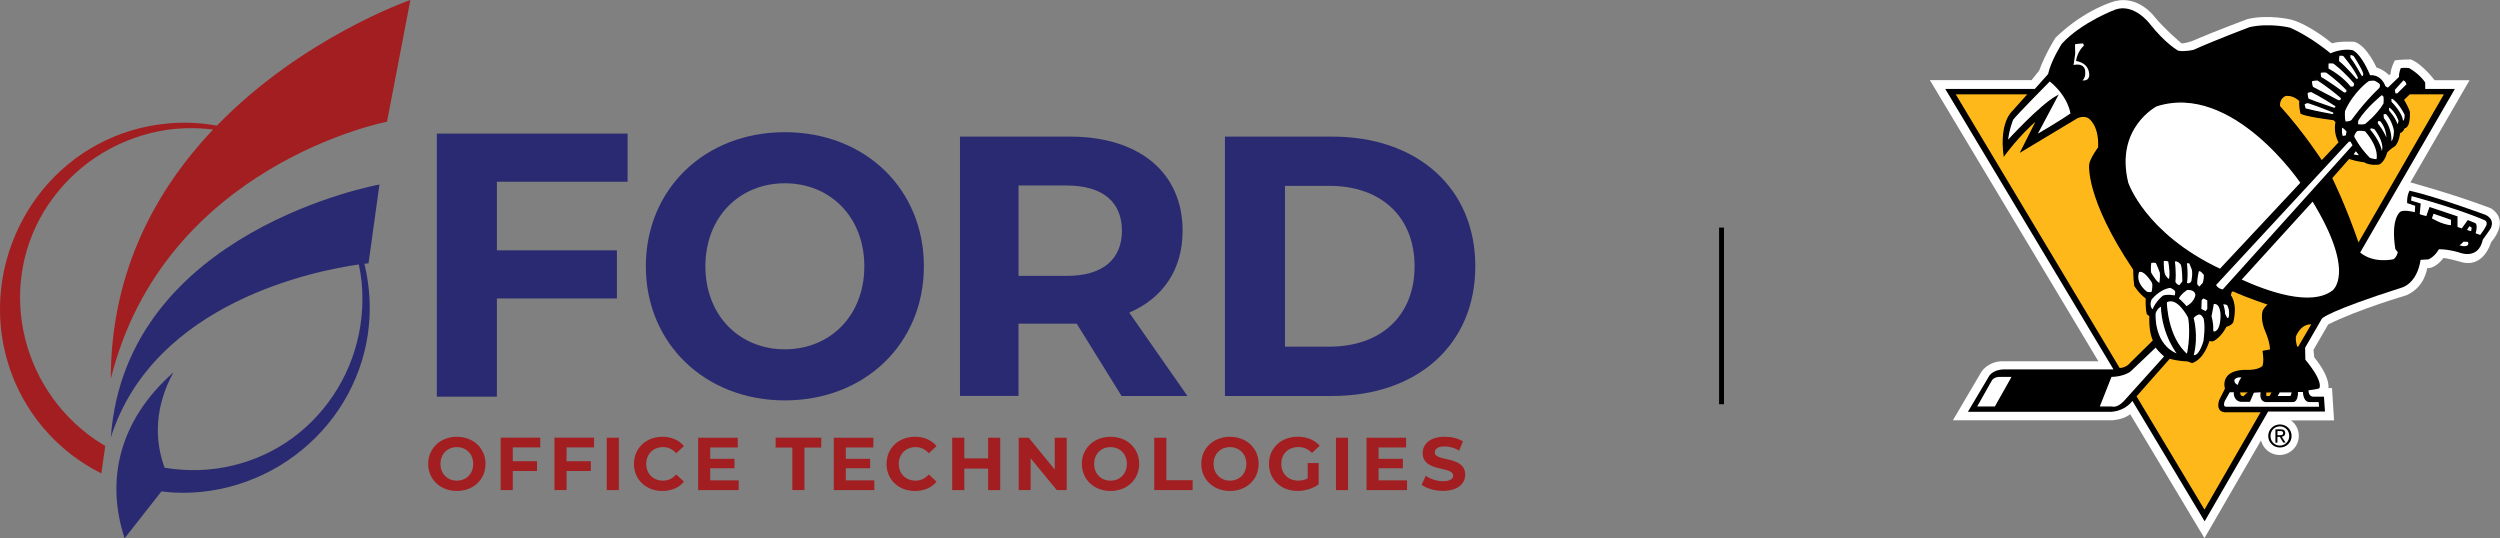 <?xml version="1.0" encoding="UTF-8"?>
<svg id="Layer_2" data-name="Layer 2" xmlns="http://www.w3.org/2000/svg" viewBox="0 0 508.37 109.44">
  <rect x="0" y="0" width="508.37" height="109.44" fill="#808080" stroke="none"/>
  <defs>
    <style>
      .cls-1 {
        fill: #ffb819;
      }

      .cls-1, .cls-2, .cls-3 {
        stroke: #000;
      }

      .cls-1, .cls-3 {
        stroke-width: .28px;
      }

      .cls-4, .cls-3 {
        fill: #fff;
      }

      .cls-5 {
        fill: #2a2a72;
      }

      .cls-2 {
        fill: none;
        stroke-miterlimit: 10;
      }

      .cls-6 {
        fill: #a21e21;
      }
    </style>
  </defs>
  <g id="Layer_1-2" data-name="Layer 1">
    <g>
      <g>
        <path class="cls-5" d="M101.04,36.96v13.94h24.41v9.79h-24.41v19.97h-12.21V27.17h38.79v9.79h-26.58Z"/>
        <path class="cls-5" d="M131.33,54.15c0-15.67,11.96-27.27,28.27-27.27s28.27,11.53,28.27,27.27-12.03,27.27-28.27,27.27-28.27-11.6-28.27-27.27ZM175.76,54.15c0-10.02-6.94-16.88-16.16-16.88s-16.16,6.86-16.16,16.88,6.94,16.88,16.16,16.88,16.16-6.86,16.16-16.88Z"/>
        <path class="cls-5" d="M228.06,80.51l-9.11-14.69h-11.84v14.69h-11.9V27.78h22.37c14.09,0,22.9,7.31,22.9,19.14,0,7.91-3.99,13.71-10.85,16.65l11.83,16.95h-13.41ZM216.91,37.72h-9.79v18.38h9.79c7.46,0,11.23-3.47,11.23-9.19s-3.77-9.19-11.23-9.19Z"/>
        <path class="cls-5" d="M249.09,27.78h21.83c17.25,0,29.08,10.4,29.08,26.37s-11.83,26.37-29.08,26.37h-21.83V27.78ZM270.32,70.49c10.47,0,17.33-6.25,17.33-16.35s-6.86-16.35-17.33-16.35h-9.02v32.7h9.02Z"/>
        <g>
          <path class="cls-6" d="M87.07,94.33c0-3.16,2.46-5.51,5.83-5.51s5.83,2.33,5.83,5.51-2.48,5.51-5.83,5.51-5.83-2.34-5.83-5.51ZM96.23,94.33c0-2.02-1.43-3.41-3.33-3.41s-3.33,1.38-3.33,3.41,1.43,3.41,3.33,3.41,3.33-1.38,3.33-3.41Z"/>
          <path class="cls-6" d="M104.27,90.98v2.81h4.93v1.98h-4.93v3.88h-2.46v-10.65h8.05v1.98h-5.58Z"/>
          <path class="cls-6" d="M115.21,90.98v2.81h4.93v1.98h-4.93v3.88h-2.46v-10.65h8.05v1.98h-5.58Z"/>
          <path class="cls-6" d="M123.38,89.01h2.46v10.65h-2.46v-10.65Z"/>
          <path class="cls-6" d="M128.92,94.33c0-3.21,2.46-5.51,5.78-5.51,1.84,0,3.38.67,4.38,1.89l-1.58,1.46c-.71-.82-1.61-1.25-2.68-1.25-1.99,0-3.41,1.4-3.41,3.41s1.41,3.41,3.41,3.41c1.06,0,1.96-.43,2.68-1.26l1.58,1.46c-1,1.23-2.54,1.9-4.4,1.9-3.3,0-5.77-2.3-5.77-5.51Z"/>
          <path class="cls-6" d="M150.21,97.68v1.98h-8.24v-10.65h8.05v1.98h-5.6v2.31h4.94v1.92h-4.94v2.46h5.8Z"/>
          <path class="cls-6" d="M161.13,91.01h-3.41v-2.01h9.28v2.01h-3.41v8.64h-2.47v-8.64Z"/>
          <path class="cls-6" d="M177.79,97.68v1.98h-8.24v-10.65h8.05v1.98h-5.6v2.31h4.94v1.92h-4.94v2.46h5.8Z"/>
          <path class="cls-6" d="M180.28,94.33c0-3.21,2.46-5.51,5.78-5.51,1.84,0,3.38.67,4.38,1.89l-1.58,1.46c-.71-.82-1.61-1.25-2.68-1.25-1.99,0-3.41,1.4-3.41,3.41s1.41,3.41,3.41,3.41c1.06,0,1.96-.43,2.68-1.26l1.58,1.46c-1,1.23-2.54,1.9-4.4,1.9-3.3,0-5.77-2.3-5.77-5.51Z"/>
          <path class="cls-6" d="M203.39,89.01v10.65h-2.46v-4.37h-4.84v4.37h-2.46v-10.65h2.46v4.2h4.84v-4.2h2.46Z"/>
          <path class="cls-6" d="M216.91,89.01v10.65h-2.02l-5.31-6.47v6.47h-2.43v-10.65h2.04l5.29,6.47v-6.47h2.43Z"/>
          <path class="cls-6" d="M219.99,94.33c0-3.16,2.46-5.51,5.83-5.51s5.83,2.33,5.83,5.51-2.48,5.51-5.83,5.51-5.83-2.34-5.83-5.51ZM229.15,94.33c0-2.02-1.43-3.41-3.33-3.41s-3.33,1.38-3.33,3.41,1.43,3.41,3.33,3.41,3.33-1.38,3.33-3.41Z"/>
          <path class="cls-6" d="M234.72,89.01h2.46v8.64h5.34v2.01h-7.81v-10.65Z"/>
          <path class="cls-6" d="M244.28,94.33c0-3.16,2.46-5.51,5.83-5.51s5.83,2.33,5.83,5.51-2.48,5.51-5.83,5.51-5.83-2.34-5.83-5.51ZM253.44,94.33c0-2.02-1.43-3.41-3.33-3.41s-3.33,1.38-3.33,3.41,1.43,3.41,3.33,3.41,3.33-1.38,3.33-3.41Z"/>
          <path class="cls-6" d="M265.9,94.16h2.25v4.32c-1.17.88-2.78,1.35-4.3,1.35-3.35,0-5.81-2.3-5.81-5.51s2.46-5.51,5.86-5.51c1.87,0,3.42.64,4.46,1.84l-1.58,1.46c-.78-.82-1.67-1.2-2.75-1.2-2.07,0-3.48,1.38-3.48,3.41s1.41,3.41,3.45,3.41c.67,0,1.29-.12,1.92-.46v-3.12Z"/>
          <path class="cls-6" d="M271.66,89.01h2.46v10.65h-2.46v-10.65Z"/>
          <path class="cls-6" d="M286.12,97.68v1.98h-8.24v-10.65h8.05v1.98h-5.6v2.31h4.94v1.92h-4.94v2.46h5.8Z"/>
          <path class="cls-6" d="M289.08,98.6l.84-1.86c.9.65,2.24,1.11,3.52,1.11,1.46,0,2.05-.49,2.05-1.14,0-1.99-6.19-.62-6.19-4.58,0-1.81,1.46-3.32,4.49-3.32,1.34,0,2.71.32,3.7.94l-.76,1.87c-.99-.56-2.01-.84-2.95-.84-1.46,0-2.02.55-2.02,1.22,0,1.96,6.19.61,6.19,4.52,0,1.78-1.48,3.3-4.52,3.3-1.69,0-3.39-.5-4.33-1.23Z"/>
        </g>
        <g>
          <path class="cls-6" d="M44.11,25.55c-3.38-.61-6.85-.77-10.3-.41-4.8.46-9.53,1.87-13.83,4.16-4.3,2.29-8.15,5.45-11.27,9.25-3.11,3.8-5.5,8.22-6.98,12.96-1.48,4.74-2.03,9.8-1.58,14.8.46,5,1.93,9.94,4.35,14.4,1.22,2.22,2.64,4.34,4.29,6.28,1.65,1.93,3.49,3.71,5.48,5.28,1.98,1.53,4.1,2.88,6.34,4l.79-5.58c-1.34-.79-2.62-1.66-3.84-2.62-3.46-2.71-6.4-6.06-8.63-9.86-2.23-3.79-3.76-8.03-4.44-12.43-.69-4.4-.52-8.97.55-13.35.54-2.19,1.29-4.34,2.26-6.39.97-2.05,2.15-4.01,3.52-5.84,2.73-3.66,6.18-6.8,10.14-9.16,3.95-2.36,8.4-3.95,13-4.64,3.09-.43,6.26-.45,9.37-.06-11.41,12.05-20.8,28.66-20.8,50.7,10.81-43.58,56.17-52.29,56.17-52.29L83.45,0s-21.82,7.5-39.35,25.55Z"/>
          <path class="cls-5" d="M74.09,53.63c.55-.07.85-.09.85-.09l2.22-16.02s-51.61,9.25-54.62,51.42c8.79-27.61,41.97-33.97,50.43-35.16.25,1.2.44,2.42.57,3.64.44,4.64-.04,9.33-1.39,13.74-1.34,4.41-3.56,8.52-6.47,12.04-2.9,3.53-6.49,6.46-10.5,8.54-4,2.09-8.4,3.34-12.84,3.73-2.97.26-5.96.12-8.88-.37-2.8-7.7-.84-14.56,1.81-19.38-11.28,9.96-13.74,22.17-9.93,33.74l7.48-9.53c.83.1,1.67.18,2.51.23,2.52.13,5.05,0,7.53-.38,4.96-.76,9.74-2.5,13.99-5.07,4.25-2.56,7.97-5.94,10.92-9.87,2.94-3.93,5.09-8.43,6.29-13.15,1.2-4.72,1.43-9.65.74-14.42-.17-1.23-.41-2.44-.7-3.64Z"/>
        </g>
      </g>
      <line class="cls-2" x1="350.07" y1="46.28" x2="350.07" y2="82.2"/>
      <g>
        <path class="cls-4" d="M459.66,88.62c0-2.15,1.75-3.9,3.9-3.9s3.9,1.75,3.9,3.9-1.75,3.9-3.9,3.9-3.9-1.75-3.9-3.9Z"/>
        <path class="cls-4" d="M448.28,109.44l-15.11-25.21c-1.37,1.12-3.61,1.23-3.61,1.23h-32.44l5.85-9.94s1.38-2.06,4.25-2.06h19.48l-34.26-57.16h20.67l1.56-1.96c1.17-3.28,3.3-6.66,3.3-6.66,6.27-6.05,12.23-7.48,12.23-7.48,4.79-1.13,7.98,3.28,7.98,3.28,2.02,2.46,5.42,5.33,5.42,5.33.42.1,2.02-.41,2.02-.41,5-2.15,11.38-4.51,11.38-4.51,4.25-1.03,8.93.1,8.93.1,3.93,1.13,8.29,4.82,8.29,4.82,1.6-.51,4.57-.31,4.57-.31,2.55.82,4.46,5.23,4.46,5.23,1.49.41,2.55,1.54,2.55,1.54l.32-.2c0-1.13.85-2.77.85-2.77.85-.21,3.3-.21,3.3-.21,2.45,1.03,4.79,4.22,4.79,4.22h7.12l-12.03,20.78s9.05,2.47,16.28,5.23c0,0,4.25,2.05.11,6.97,0,0-1.49,5.53-6.38,3.9,0,0-2.55-.72-3.3-.72,0,0-1.49,2.15-3.3,2.05,0,0-.42,3.89-4.25,5.53,0,0-9.97,2.93-15.88,5.93l-2.99,5.17.16,1.51c3.4,4.2,2.87,6.25,2.87,6.25h.74l.42,6.58h-12.5l-13.87,23.96"/>
        <path d="M479.92,51.37l19.27-33.28h-6.03v-1.3s-.92-1.57-3.26-2.94c0,0-.92-.13-1.7,0,0,0-.43.96-.36,1.78l-2.27,2.19-.49-.27c-.99-2.6-3.12-2.25-3.12-2.25-2.05-4.85-3.68-5.13-3.68-5.13-2.34-.34-4.36.68-4.36.68,0,0-4.15-3.49-8.29-5.23,0,0-4.04-1.02-8.19-.1,0,0-6.81,2.56-11.38,4.61,0,0-1.6.41-3.08.2,0,0-2.55-1.33-5.95-5.64,0,0-3.08-4-6.81-2.77,0,0-6.91,2.56-10.95,6.97,0,0-2.16,3.31-2.8,6.18l-2.69,3.01h-18.22l34.21,57.03h-22.16c-2.69.05-3.26,1.59-3.26,1.59l-4.18,7.04h28.71s2.84.21,4.74-2.22l14.69,24.49,12.92-22.33h11.55l-.21-3.02h-2.05s-1.09.14-1.09-1.3c0,0,1.79-.21,2.17-.38,0,0,1.09-1.12-2.81-5.84l-.05-2.44,3.43-5.94s1.12-1.46,16.22-6.28c0,0,3.08-.72,3.83-5.64l1.6-.1s1.17-.41,2.12-2.05c0,0,1.49-.1,4.04.62,0,0,3.94,1.74,4.89-2.56l1.49-2.12s1.28-1.84-.92-2.94c0,0-9.99-3.69-15.46-4.92,0,0-.57.89-.49,2.53l1.63.55-.07,1.3s-2.27-.61-2.97-.07c0,0-1.99,1.3-.99,7.58l.49.62s-.14.89-.85,1.43c0,0-4.01.97-6.79-1.36Z"/>
        <path class="cls-3" d="M416.8,16.38s-6.7,6.77-7.55,7.89c0,0-.96,2.36-1.06,4.51,0,0,6.59-7.28,10.1-9.22l-4.25,7.99s4.47-2.56,7.13-4.41c0,0-.32-3.48-4.36-6.77Z"/>
        <path class="cls-3" d="M421.8,8.9c.64-.2,1.91-.2,1.91-.2l.21.61c-1.38,1.23-1.6,2.97-1.6,2.97,2.98.61,2.66,3.18,2.66,3.18-.32,1.54-1.91.92-1.91.92,1.17-.41.75-2.25.75-2.25-.43-1.33-2.34-.72-2.34-.72l.37-2.51-.05-2Z"/>
        <path class="cls-3" d="M467.95,37.18s-13.93-20.7-29.46-15.68c0,0-8.61,4.41-5.85,15.68,0,0,3.4,10.35,18.82,17.63l16.49-17.63Z"/>
        <path class="cls-3" d="M470.28,40.76c9.21,15,4.06,18.46,4.06,18.46-4.49,3.35-13.46.1-18.73-2.32l14.68-16.14Z"/>
        <path class="cls-3" d="M434.88,55.22s-1.06,2.05,1.59,4.2c0,0,.75.31,1.17,0,0,0,.32-1.13.11-1.95,0,0-1.7-2.87-2.87-2.26Z"/>
        <path class="cls-3" d="M437.32,53.38s-.21,1.43,0,2.15c0,0,1.27,2.25,1.91,2.15,0,0,.21-1.23.11-2.26,0,0-.53-1.43-.85-2.05,0,0-.53-.21-1.17,0Z"/>
        <path class="cls-3" d="M439.87,52.97s-.11,1.33.21,2.77c0,0,.53,1.13,1.06,1.13,0,0,.43-.72-.1-3.79,0,0-.64-.31-1.17-.1Z"/>
        <path class="cls-3" d="M442.11,53.07s.32,2.35.11,4.3c0,0,.42.82,1.06.72,0,0,.43-.52.64-.82,0,0,0-2.66-.32-3.49,0,0-.64-1.02-1.49-.71Z"/>
        <path class="cls-3" d="M444.56,53.48s.32,2.36,0,4.1c0,0,.64.52,1.17-.31,0,0,.43-1.95,0-2.77l-.42-1.03s-.43-.2-.74,0Z"/>
        <path class="cls-3" d="M447,55.12s-.43,1.64-.32,2.76l.53.62.85-.92s.32-1.02.21-1.74c0,0-.85-1.23-1.27-.71Z"/>
        <path class="cls-3" d="M439.56,62.15s-.92.27-1.35,1.5c0,0-.57,6.63,4.82,8.54,0,0-3.33-3.96-3.48-10.04Z"/>
        <path class="cls-3" d="M440.48,61.41s.07,7.24,4.32,10.79c0,0,.92-3.96.28-7.65,0,0-2.27-4.58-4.61-3.15Z"/>
        <path class="cls-3" d="M442.32,60.24s-1.63-.34-2.41,0c0,0-1.42,1.03-2.13,2.87,0,0-.99-.55-.43-2.19,0,0,1.56-2.18,3.97-2.53,0,0,.85.28,1.13.82,0,0,.07.61-.14,1.02Z"/>
        <path class="cls-3" d="M442.89,60.72s.99.82,1.7,1.71c0,0,1.77-.82,1.98-2.46,0,0,0-1.23-1.84-1.16,0,0-1.35.82-1.84,1.91Z"/>
        <path class="cls-3" d="M447.14,63.8s-.92.27-1.21.89c0,0,1.06,3.62,0,7.59,0,0,1.13.82,2.27-2.87,0,0,.43-2.6.07-4.58,0,0-.43-1.09-1.13-1.02Z"/>
        <path class="cls-3" d="M450.12,67.56s1.49.27,1.56-3.22c0,0,.14-2.94-1.63-2.66,0,0-.28,1.71-.49,2.66,0,0,.43,1.23.35,2.74,0,0,0,.34.21.48Z"/>
        <path class="cls-3" d="M452.81,64.82s.35,0,.5-.2c0,0,.43-1.43-.35-2.73,0,0-.64-.21-1.07-.14,0,0,.43.96.43,2.05,0,0,.28.62.5,1.02Z"/>
        <path class="cls-3" d="M448.06,60.52l-.49.41-.07,1.98s.64.28.99.55l.5-.55v-1.91l-.92-.48Z"/>
        <path class="cls-3" d="M438.35,70.49l-5.25,4.99s-1.42,1.02-3.83,1.02l-2.48,6.29h2.62s1.06.41,2.48-1.03l8.37-9.29s-1.14-.96-1.91-1.98Z"/>
        <path class="cls-3" d="M404.91,77.31l-3.09,5.48h3.92l3.54-6.29h-2.83s-1.08.03-1.53.8Z"/>
        <path class="cls-3" d="M450.48,57.92s.28.89,1.56,1.09l26.52-29.45-.5-.89h-.5l-27.08,29.24Z"/>
        <path class="cls-3" d="M474.39,23.35s-3.46-.61-5.64-1.18c0,0-.21-.56-.26-1.03,0,0,.26-.25.85-.31,0,0,2.23.72,5.21,1.95,0,0,.26.26-.16.56Z"/>
        <path class="cls-3" d="M474.65,22.07s-4.09-1.38-5.32-1.9c0,0-.26-.67-.21-1.38,0,0,.58-.21.9-.21,0,0,2.34,1.18,5.05,2.97,0,0-.05.51-.43.51Z"/>
        <path class="cls-3" d="M475.5,20.53s-3.77-2-5.27-2.77c0,0-.37-.92-.16-1.38,0,0,.58-.15,1.22-.15,0,0,1.92,1.13,4.79,3.59,0,0,.37.67-.58.72Z"/>
        <path class="cls-3" d="M476.62,18.94s-3.35-2.46-4.73-3.18c0,0-.16-.56-.1-1.08,0,0,.8-.15,1.28-.05,0,0,2.23,1.54,4.2,3.64,0,0,.21.77-.64.67Z"/>
        <path class="cls-3" d="M477.89,17.71s-1.43-2-4.52-3.69c0,0-.05-.77,0-1.23,0,0,.48-.1,1.17,0,0,0,1.97,1.38,4.31,4.15,0,0,0,.61-.27.77,0,0-.37.1-.69,0Z"/>
        <path class="cls-3" d="M479.06,16.12s-1.91-2.31-3.56-3.64c0,0,0-.92.11-1.28,0,0,.69-.05.96.05,0,0,2.23,2.61,3.03,4.46,0,0,.1.66-.53.41Z"/>
        <path class="cls-3" d="M480.02,15.3s-1.17-2.2-2.18-3.48c0,0-.11-.36.05-.82,0,0,.48.1.8.26,0,0,1.65,2.46,2.02,3.69,0,0,0,.46-.22.67,0,0-.26.05-.48-.31Z"/>
        <path class="cls-3" d="M484.01,16.99s-.37-.36-1.12-.72c0,0-.85-.05-1.28.1,0,0-3.08,2.1-4.89,6.15,0,0-.16,1.54.16,2.31,0,0,.8.1,1.38-.31,0,0,2.39-3.43,5.69-6.56,0,0,.32-.56.05-.97Z"/>
        <path class="cls-3" d="M484.28,19.2s-3.24,2.61-4.84,5.23c0,0-.16.62,0,.98,0,0,.96.1,1.54-.05,0,0,2.5-1.95,3.83-4.25,0,0,.11-.92,0-1.49,0,0-.21-.36-.53-.41Z"/>
        <path class="cls-3" d="M481.03,26.58s-1.01-.26-1.76-.05c0,0-.64.56-.69,1.28,0,0,1.06,2.2,3.24,4.4,0,0,.8.31,1.54.31,0,0,.85-2.21-2.34-5.95Z"/>
        <path class="cls-3" d="M481.83,26.42s2.23,2.41,2.45,4.77c0,0,1.28-1.44-1.33-5.02,0,0-.64-.31-1.01-.15,0,0-.05.15-.11.41Z"/>
        <path class="cls-3" d="M483.37,25.14s1.44,1.69,2.02,3.54c0,0,.32-2.26-1.28-4.15,0,0-.37-.1-.69,0l-.05.61Z"/>
        <path class="cls-3" d="M484.6,24.06s1.7,1.85,1.54,4.72h.32s.48-.62.48-2.2c0,0-.32-2.1-1.7-3.54,0,0-.48,0-.69.15l.06.87Z"/>
        <path class="cls-3" d="M485.71,22.58s1.49,1.59,1.75,3.02c0,0,.37-.46.42-1.03,0,0-.48-1.74-1.97-2.87l-.27.26.06.62Z"/>
        <path class="cls-3" d="M486.19,20.78s2.29,2.31,2.29,3.79l.37.1s.32-.46.26-1.38c0,0-1.01-2.2-2.55-3.33h-.43l.05.82Z"/>
        <path class="cls-3" d="M476.14,25.76s-.21,1.13.16,2.05l.85-.16.16-.97s-.64-.77-1.17-.92Z"/>
        <path class="cls-3" d="M479.06,30.52l-.69.92s.74.31,1.59.26l-.9-1.18Z"/>
        <path class="cls-3" d="M487.52,19.15l1.97-1.95s-.05-.77-.8-1.02l-1.86,2.05.16.87.53.05Z"/>
        <path class="cls-3" d="M504.38,47.95s1.01-1.28,1.33-2.05c0,0,.37-.87-.37-1.23,0,0-4.41-2.05-15.05-4.97l-.16,1.18,1.97.61-.21,2.15s.43.21,1.59.46l.64-1.84,5.47,1.84v2.15l1.06.36,1.22-1.69,1.38.56s.53.15,0,2.05l1.12.41Z"/>
        <path class="cls-3" d="M499.8,49.89s1.49.72,2.18,0c0,0,.32-.77-.27-.87h-.85s-.53.67-1.07.87Z"/>
        <path class="cls-3" d="M458.22,79.72l1.65-.1c-.43,2,.9,2,.9,2h5.48c1.01,0,.9-2.05.9-2.05h1.28c.05,2.2,1.22,2.05,1.22,2.05h1.97l.11,1.23h-18.88s.8,0-.16,0-.43-1.33-.43-1.33l1.07-1.9h1.06c-.16,1.85,1.28,1.95,1.28,1.95h1.76l.79-1.84Z"/>
        <path class="cls-3" d="M462.9,80.67h2.89c.28-.2.36-1.01.36-1.01h-2.66l-.58,1.01Z"/>
        <g>
          <g>
            <path class="cls-1" d="M479.57,49.63l17.63-30.59h-7.23l-1.28,1.23s.85,1.37,1.21,2.46c0,0,.21,3.14-.99,3.21,0,0-.35.89-.99,1.03,0,0-.07,1.5-.92,2.6l-.71.48s-.57.41-.99.89c0,0-.43,1.85-1.56,2.39,0,0-1.84.27-2.98-.48,0,0-1.28-.07-3.12-.68l-3.55,4.03s2.67,5.28,5.48,13.44Z"/>
            <path class="cls-1" d="M470.22,65.83l-2.8,4.8h-.36s-.42-.82-.35-2.19c0,0,1-2.89,3.51-2.61Z"/>
            <path class="cls-1" d="M434.31,80.61l13.97,23.3,11.65-20.22h-7.12s-2.2.33-1.42-2.26l1.2-2.39s-1.35-3.96,4.82-3.69c0,0,1.84,0,2.76-.82,0,0,.42-.69.07-3.08l1.49-.28s.14-1.3-1.06-4.1c0,0-.92-2.05-.43-3.83,0,0,.35-.75,1.13-1.37,0,0-4.04-1.3-7.37-2.8l-.36.34-.14.68s1.42,1.5.5,5.4c0,0-.43.68-1.35.82,0,0-.99,2.12-2.63,2.94,0,0-.57.07-.85-.07,0,0-.92,3.62-3.4,4.51l-.92-.34s-1.7,0-3.69-.55l-6.88,7.79Z"/>
            <path class="cls-1" d="M430.97,75.01l-33.52-55.97h15.1l-3.3,3.69s-2.55,2.15-1.7,8.81c0,0,2.87-4,6.8-7.38l-3.3,6.56,11.27-6.77s1.38-.72,2.45,0c0,0,2.23,1.33,2.02,6.05,0,0-1.6,2.15-1.81,3.38,0,0-.96,6.66,8.94,21.42,0,0,0,1.85.21,3.28,0,0,.85,1.44,2.34,2.56,0,0-.11,1.95.21,3.18l.53.41s-.21,3.18.74,5.02l-4.68,4.61s-.69,1.04-2.32,1.14Z"/>
            <path class="cls-1" d="M472.1,32.78s-3.69-5.74-8.58-11.14c0,0-.29-1.57,1.2-2.25,0,0,1.49-.34,2.98,1.09,0,0-.14.95.21,2.53,0,0,.71.55,6.67,1.3l.49.48s-.57,2.05.64,4.17l-3.61,3.83Z"/>
          </g>
          <path class="cls-1" d="M462.15,79.67h-1.38s-.27,1.04.21,1.01h.6l.57-1.01Z"/>
          <path class="cls-1" d="M456.09,80.67c-.8.03-.69-1.01-.69-1.01h1.76"/>
        </g>
        <path class="cls-3" d="M456.06,76.7s-1.19-.44-1.85.49c0,0-.13,1.02.97,1.25,0,0,.15-1.06.87-1.74Z"/>
        <path class="cls-3" d="M494.36,44.46s2.13,1.37,4.18,1.5v-1.37l-3.76-1.3-.43,1.16Z"/>
        <path class="cls-3" d="M501.45,46.85l1.13.34s.28-.75.07-1.09l-.57-.27-.64,1.02Z"/>
        <path d="M461.7,88.65c0-1.11.84-1.95,1.91-1.95s1.9.84,1.9,1.95-.84,1.96-1.9,1.96-1.91-.83-1.91-1.96ZM463.62,91c1.28,0,2.37-.99,2.37-2.35s-1.09-2.34-2.37-2.34-2.38.99-2.38,2.34,1.09,2.35,2.38,2.35ZM463.12,88.83h.47l.71,1.17h.46l-.77-1.19c.4-.05.7-.26.7-.74,0-.53-.32-.77-.96-.77h-1.03v2.71h.41v-1.17ZM463.12,88.49v-.84h.56c.29,0,.59.06.59.4,0,.42-.31.44-.66.44h-.49Z"/>
      </g>
    </g>
  </g>
</svg>